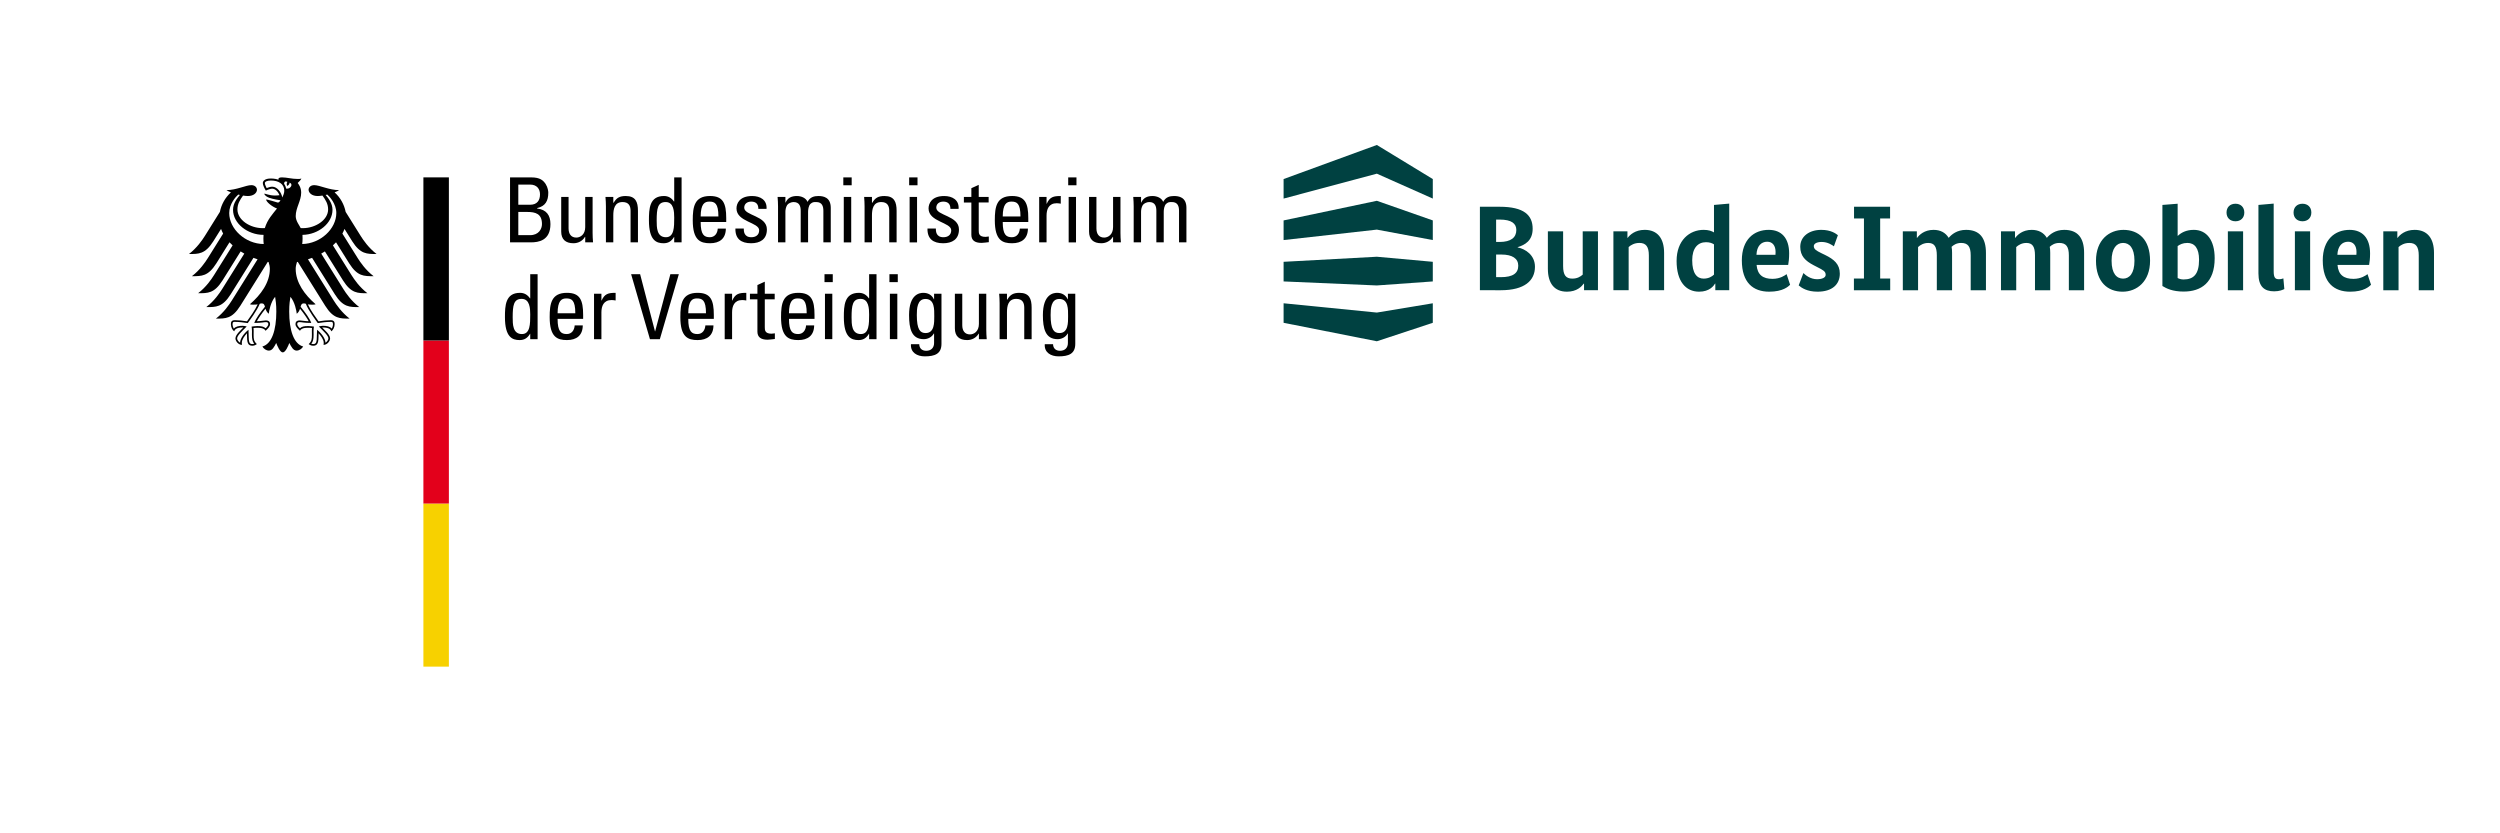 <?xml version="1.0" encoding="UTF-8" standalone="no"?>
<svg xmlns:inkscape="http://www.inkscape.org/namespaces/inkscape" xmlns:sodipodi="http://sodipodi.sourceforge.net/DTD/sodipodi-0.dtd" xmlns="http://www.w3.org/2000/svg" xmlns:svg="http://www.w3.org/2000/svg" width="82.55mm" height="27.517mm" viewBox="0 0 82.55 27.517" version="1.1" id="svg1" xml:space="preserve" inkscape:version="1.4.2 (f4327f4, 2025-05-13)" sodipodi:docname="bmvg_bima_2025.svg">
  <rect x="0" y="0" width="82.55" height="27.517" fill="#808080" stroke="none"/>
  <defs id="defs1"><style id="style1">
      .st0 {
        fill: #004141;
      }
    </style></defs>
  <g inkscape:label="old" inkscape:groupmode="layer" id="layer1" transform="translate(-169.163,-13.164)" style="display:inline">
    <g id="g2" transform="matrix(0.265,0,0,0.265,169.163,13.164)" style="display:inline">
      <g id="Background-6" sodipodi:insensitive="true">
        <rect x="0" y="0" width="312" height="104" fill="#ffffff" id="rect1-9"></rect>
      </g>
      <g id="g8" transform="matrix(3.78,0,0,3.78,-615.891,-215.74)">
        
        <g id="Group-2" style="fill:none;fill-rule:evenodd;stroke:none;stroke-width:1.576" transform="matrix(0.168,0,0,0.168,169.163,62.921)" inkscape:label="links">
          <path d="M 66.962,23.733 V 19.002 h 1.447 v 12.746 h -1.447 v -1.059 h -0.034 c -0.495,0.831 -1.113,1.236 -2.049,1.236 -1.431,0 -2.879,-0.566 -2.879,-4.485 0,-2.223 0.07,-4.784 2.951,-4.784 0.845,0 1.463,0.371 1.959,1.077 z m 10.382,4.025 h -5.013 c 0,2.488 0.67,2.984 1.8,2.984 0.989,0 1.501,-0.795 1.553,-1.694 h 1.589 c -0.018,1.977 -1.236,2.876 -3.106,2.876 -1.89,0 -3.391,-0.566 -3.391,-4.503 0,-2.611 0.301,-4.766 3.391,-4.766 2.541,0 3.177,1.395 3.177,4.344 z m 3.586,-4.926 v 1.341 h 0.034 c 0.602,-1.359 1.342,-1.517 2.755,-1.517 v 1.501 c -0.265,-0.036 -0.513,-0.09 -0.778,-0.09 -1.605,0 -2.011,1.22 -2.011,2.422 v 5.259 H 79.481 V 22.832 Z M 96.119,19.002 92.393,31.748 H 90.45 L 86.76,19.002 h 1.766 l 2.913,11.209 h 0.034 L 94.458,19.002 Z m 6.867,8.757 h -5.016 c 0,2.488 0.67,2.984 1.8,2.984 0.991,0 1.503,-0.795 1.557,-1.694 h 1.587 c -0.018,1.977 -1.236,2.876 -3.108,2.876 -1.888,0 -3.389,-0.566 -3.389,-4.503 0,-2.611 0.299,-4.766 3.389,-4.766 2.544,0 3.18,1.395 3.18,4.344 z m 3.584,-4.926 v 1.341 h 0.036 c 0.598,-1.359 1.341,-1.517 2.753,-1.517 v 1.501 c -0.265,-0.036 -0.51,-0.09 -0.777,-0.09 -1.607,0 -2.013,1.22 -2.013,2.422 v 5.259 h -1.449 v -8.915 z m 3.503,0 h 1.467 v -1.714 l 1.447,-0.652 v 2.366 h 1.942 v 1.094 h -1.942 v 5.456 c 0,0.566 0,1.29 1.324,1.29 0.106,0 0.335,-0.036 0.652,-0.072 v 1.112 c -0.476,0.036 -0.953,0.142 -1.429,0.142 -1.378,0 -1.995,-0.566 -1.995,-1.589 v -6.339 h -1.467 z m 12.67,4.926 h -5.013 c 0,2.488 0.67,2.984 1.8,2.984 0.989,0 1.503,-0.795 1.555,-1.694 h 1.589 c -0.018,1.977 -1.236,2.876 -3.108,2.876 -1.888,0 -3.391,-0.566 -3.391,-4.503 0,-2.611 0.301,-4.766 3.391,-4.766 2.544,0 3.177,1.395 3.177,4.344 z m 2.05,3.98 v -8.901 h 1.441 v 8.901 z M 126.324,19 v 1.55 h -1.622 V 19 Z m 7.135,4.733 V 19.002 h 1.449 v 12.746 h -1.449 v -1.059 h -0.036 c -0.492,0.831 -1.112,1.236 -2.047,1.236 -1.431,0 -2.877,-0.566 -2.877,-4.485 0,-2.223 0.07,-4.784 2.948,-4.784 0.847,0 1.467,0.371 1.96,1.077 z m 4.072,8.005 v -8.901 h 1.459 v 8.901 z M 139.081,19 v 1.55 h -1.64 V 19 Z m 7.124,4.926 v -1.094 h 1.449 v 9.816 c 0,1.995 -1.324,2.472 -3.285,2.472 -1.485,0 -2.825,-0.741 -2.703,-2.386 h 1.625 c 0.018,0.832 0.564,1.292 1.36,1.292 1.007,0 1.553,-0.62 1.553,-1.537 v -1.854 h -0.054 c -0.371,0.705 -1.182,1.112 -1.959,1.112 -2.42,0 -2.895,-2.083 -2.895,-4.732 0,-4.095 2.067,-4.36 2.789,-4.36 0.935,0 1.677,0.405 2.085,1.27 z m 8.793,4.822 v -5.915 h 1.447 v 7.063 c 0,0.616 0.036,1.236 0.088,1.852 h -1.535 v -1.076 h -0.052 c -0.477,0.811 -1.324,1.252 -2.259,1.252 -1.555,0 -2.404,-0.777 -2.404,-2.295 v -6.796 h 1.45 v 6.18 c 0,1.076 0.494,1.8 1.517,1.8 0.778,0 1.748,-0.584 1.748,-2.065 z m 10.346,3 h -1.447 v -6.178 c 0,-0.953 -0.337,-1.73 -1.571,-1.73 -1.589,0 -1.82,1.411 -1.82,2.629 v 5.279 h -1.445 v -7.061 c 0,-0.62 -0.036,-1.236 -0.09,-1.854 h 1.535 v 1.146 h 0.072 c 0.566,-1.005 1.236,-1.323 2.382,-1.323 1.908,0 2.384,1.148 2.384,2.914 z m 7.117,-7.822 v -1.094 h 1.447 v 9.816 c 0,1.995 -1.324,2.472 -3.283,2.472 -1.483,0 -2.827,-0.741 -2.703,-2.386 h 1.625 c 0.018,0.832 0.564,1.292 1.359,1.292 1.007,0 1.555,-0.62 1.555,-1.537 v -1.854 h -0.054 c -0.369,0.705 -1.182,1.112 -1.96,1.112 -2.418,0 -2.894,-2.083 -2.894,-4.732 0,-4.095 2.065,-4.36 2.789,-4.36 0.935,0 1.676,0.405 2.083,1.27 z m -39.002,3.002 c 0,-1.182 -0.07,-3.088 -1.676,-3.088 -1.555,0 -1.768,1.234 -1.768,3.618 0,1.342 0,3.285 1.82,3.285 1.623,0 1.623,-2.013 1.623,-3.814 z m -15.73,-0.265 h 3.479 c 0,-2.596 -0.724,-2.912 -1.786,-2.912 -0.917,0 -1.676,0.441 -1.694,2.912 z m -45.398,0 h 3.476 c 0,-2.596 -0.723,-2.912 -1.782,-2.912 -0.917,0 -1.677,0.441 -1.694,2.912 z m -5.369,0.265 c 0,-1.182 -0.07,-3.088 -1.679,-3.088 -1.551,0 -1.762,1.234 -1.762,3.618 0,1.342 0,3.285 1.816,3.285 1.625,0 1.625,-2.013 1.625,-3.814 z m 31.007,-0.265 h 3.479 c 0,-2.596 -0.724,-2.912 -1.786,-2.912 -0.917,0 -1.676,0.441 -1.694,2.912 z m 48.27,0.584 c 0,-1.324 0.09,-3.391 -1.728,-3.391 -1.643,0 -1.695,1.978 -1.695,3.16 0,2.861 0.654,3.53 1.73,3.53 1.748,0 1.694,-2.063 1.694,-3.299 z m 26.258,0 c 0,-1.324 0.086,-3.391 -1.73,-3.391 -1.645,0 -1.697,1.978 -1.697,3.16 0,2.861 0.654,3.53 1.732,3.53 1.748,0 1.695,-2.063 1.695,-3.299 z" id="Combined-Shape" fill="#000000" style="stroke-width:1.576"></path>
          <path d="M 67.095,12.75 H 63 V 0.004 h 4.15 c 1.764,0 2.366,0.6 2.841,1.306 0.441,0.69 0.514,1.449 0.514,1.696 0,1.589 -0.55,2.647 -2.189,3.02 v 0.086 c 1.816,0.213 2.611,1.306 2.611,3.054 0,3.268 -2.384,3.584 -3.831,3.584 z M 77.751,9.75 V 3.836 h 1.449 v 7.059 c 0,0.62 0.036,1.238 0.088,1.854 h -1.537 v -1.076 h -0.054 c -0.474,0.813 -1.324,1.252 -2.259,1.252 -1.553,0 -2.398,-0.777 -2.398,-2.295 V 3.836 h 1.445 v 6.178 c 0,1.076 0.495,1.8 1.519,1.8 0.777,0 1.748,-0.582 1.748,-2.065 z M 88.099,12.75 H 86.65 V 6.571 c 0,-0.953 -0.335,-1.73 -1.571,-1.73 -1.589,0 -1.818,1.413 -1.818,2.629 V 12.75 H 81.813 V 5.688 c 0,-0.618 -0.036,-1.236 -0.088,-1.852 h 1.537 v 1.146 h 0.07 c 0.564,-1.005 1.236,-1.324 2.384,-1.324 1.906,0 2.384,1.148 2.384,2.913 z M 95.214,4.735 V 0.004 h 1.447 V 12.75 H 95.214 V 11.69 h -0.034 c -0.495,0.831 -1.112,1.236 -2.05,1.236 -1.429,0 -2.877,-0.564 -2.877,-4.485 0,-2.222 0.07,-4.784 2.95,-4.784 0.847,0 1.465,0.373 1.96,1.077 z m 10.205,4.025 h -5.014 c 0,2.488 0.67,2.984 1.802,2.984 0.987,0 1.499,-0.795 1.551,-1.694 h 1.589 c -0.016,1.977 -1.234,2.876 -3.106,2.876 -1.888,0 -3.389,-0.564 -3.389,-4.501 0,-2.613 0.301,-4.768 3.389,-4.768 2.541,0 3.178,1.396 3.178,4.344 z m 7.98,1.449 c 0,1.959 -1.342,2.717 -3.108,2.717 -1.923,0 -3.124,-0.847 -3.07,-2.894 h 1.64 c 0,0.512 0.02,1.712 1.485,1.712 0.865,0 1.537,-0.441 1.537,-1.36 0,-1.589 -4.45,-1.623 -4.45,-4.29 0,-0.933 0.564,-2.436 3.074,-2.436 1.587,0 2.946,0.759 2.823,2.526 h -1.607 c 0.02,-0.937 -0.476,-1.431 -1.395,-1.431 -0.775,0 -1.377,0.423 -1.377,1.2 0,1.569 4.449,1.535 4.449,4.256 z m 8.083,2.541 h -1.449 V 6.571 c 0,-0.901 -0.247,-1.73 -1.413,-1.73 -0.44,0 -1.041,0.265 -1.252,0.598 -0.267,0.443 -0.337,0.971 -0.337,1.308 v 6.002 h -1.447 V 5.688 c 0,-0.618 -0.036,-1.236 -0.088,-1.852 h 1.535 v 1.112 h 0.036 c 0.423,-0.953 1.184,-1.29 2.223,-1.29 0.813,0 1.75,0.337 2.085,1.148 0.494,-0.953 1.308,-1.148 2.119,-1.148 0.935,0 2.436,0.213 2.436,2.314 v 6.778 h -1.449 V 6.571 c 0,-0.901 -0.247,-1.73 -1.411,-1.73 -0.548,0 -0.706,0.018 -1.095,0.335 -0.423,0.353 -0.494,1.234 -0.494,1.571 z m 7.002,0.007 V 3.838 h 1.459 V 12.757 Z M 130.034,0 v 1.55 h -1.64 V 0 Z m 8.816,12.75 h -1.447 V 6.571 c 0,-0.953 -0.335,-1.73 -1.573,-1.73 -1.587,0 -1.816,1.413 -1.816,2.629 v 5.279 h -1.45 V 5.688 c 0,-0.618 -0.034,-1.236 -0.085,-1.852 h 1.535 v 1.146 h 0.07 c 0.564,-1.005 1.234,-1.324 2.384,-1.324 1.906,0 2.382,1.148 2.382,2.913 z m 2.553,0.007 V 3.838 h 1.459 V 12.757 Z M 142.953,0 v 1.55 h -1.64 V 0 Z m 8.132,10.209 c 0,1.959 -1.342,2.717 -3.106,2.717 -1.926,0 -3.124,-0.847 -3.072,-2.894 h 1.641 c 0,0.512 0.016,1.712 1.483,1.712 0.865,0 1.535,-0.441 1.535,-1.36 0,-1.589 -4.447,-1.623 -4.447,-4.29 0,-0.933 0.564,-2.436 3.07,-2.436 1.587,0 2.948,0.759 2.825,2.526 h -1.607 c 0.018,-0.937 -0.476,-1.431 -1.395,-1.431 -0.777,0 -1.377,0.423 -1.377,1.2 0,1.569 4.449,1.535 4.449,4.256 z m 0.966,-6.373 h 1.467 V 2.123 l 1.447,-0.654 V 3.836 h 1.944 v 1.094 h -1.944 v 5.454 c 0,0.566 0,1.29 1.326,1.29 0.105,0 0.335,-0.036 0.652,-0.072 v 1.112 c -0.477,0.036 -0.953,0.142 -1.431,0.142 -1.378,0 -1.995,-0.564 -1.995,-1.587 V 4.93 h -1.467 z M 164.688,8.76 h -5.014 c 0,2.488 0.67,2.984 1.802,2.984 0.989,0 1.499,-0.795 1.553,-1.694 h 1.589 c -0.018,1.977 -1.236,2.876 -3.108,2.876 -1.89,0 -3.389,-0.564 -3.389,-4.501 0,-2.613 0.299,-4.768 3.389,-4.768 2.542,0 3.178,1.396 3.178,4.344 z m 3.584,-4.924 v 1.341 h 0.036 c 0.6,-1.36 1.342,-1.519 2.753,-1.519 v 1.503 c -0.263,-0.036 -0.51,-0.09 -0.775,-0.09 -1.607,0 -2.014,1.22 -2.014,2.418 v 5.261 h -1.447 V 3.836 Z m 4.339,8.921 V 3.838 h 1.441 V 12.757 Z M 174.142,0 V 1.55 H 172.52 V 0 Z m 7.182,9.75 V 3.836 h 1.45 v 7.059 c 0,0.62 0.034,1.238 0.086,1.854 h -1.537 v -1.076 h -0.052 c -0.476,0.813 -1.323,1.252 -2.258,1.252 -1.555,0 -2.402,-0.777 -2.402,-2.295 V 3.836 h 1.447 v 6.178 c 0,1.076 0.495,1.8 1.519,1.8 0.777,0 1.746,-0.582 1.746,-2.065 z m 9.94,3 h -1.447 V 6.571 c 0,-0.901 -0.247,-1.73 -1.411,-1.73 -0.441,0 -1.041,0.265 -1.254,0.598 -0.267,0.443 -0.337,0.971 -0.337,1.308 v 6.002 h -1.447 V 5.688 c 0,-0.618 -0.036,-1.236 -0.086,-1.852 h 1.533 v 1.112 h 0.036 c 0.425,-0.953 1.184,-1.29 2.223,-1.29 0.813,0 1.75,0.337 2.085,1.148 0.494,-0.953 1.306,-1.148 2.119,-1.148 0.935,0 2.438,0.213 2.438,2.314 v 6.778 h -1.45 V 6.571 c 0,-0.901 -0.247,-1.73 -1.411,-1.73 -0.548,0 -0.706,0.018 -1.095,0.335 -0.423,0.353 -0.495,1.234 -0.495,1.571 z M 64.623,6.784 v 4.555 h 2.295 c 1.73,0 2.348,-1.236 2.348,-2.173 0,-2.029 -1.252,-2.382 -2.912,-2.382 z m 35.782,0.881 h 3.479 c 0,-2.595 -0.726,-2.912 -1.784,-2.912 -0.919,0 -1.676,0.441 -1.696,2.912 z M 64.623,1.414 v 3.955 h 2.366 c 1.272,-0.016 1.89,-0.795 1.89,-2.031 0,-1.059 -0.6,-1.924 -1.96,-1.924 z m 30.591,6.515 c 0,-1.182 -0.07,-3.088 -1.679,-3.088 -1.551,0 -1.762,1.236 -1.762,3.62 0,1.341 0,3.283 1.816,3.283 1.625,0 1.625,-2.013 1.625,-3.814 z M 159.674,7.665 h 3.479 c 0,-2.595 -0.724,-2.912 -1.782,-2.912 -0.919,0 -1.679,0.441 -1.697,2.912 z" id="path1-6" fill="#000000" style="stroke-width:1.576"></path>
          <polygon id="path140" fill="#f7d100" points="51,96 51,64 46,64 46,96 " style="stroke-width:1.576"></polygon>
          <polygon id="path142" fill="#e3001b" points="51,64 51,32 46,32 46,64 " style="stroke-width:1.576"></polygon>
          <polygon id="path144" fill="#000000" points="51,32 51,0 46,0 46,32 " style="stroke-width:1.576"></polygon>
          <path d="m 28.913,6.993 c 0,-1.796 -1.308,-3.218 -1.768,-3.618 l -0.332,0.076 c 0.49,0.596 1.351,1.596 1.351,2.919 0,2.604 -2.753,4.868 -5.894,4.912 0.023,0.268 0.022,0.504 0.022,0.706 0,0.373 -0.023,0.737 -0.068,1.09 3.566,-0.065 6.688,-2.962 6.688,-6.085 z M 23.996,28.56 c -1.522,0 -1.852,-0.159 -2.254,-0.159 -0.256,0 -0.503,0.025 -0.503,0.391 0,0.252 0.286,0.622 0.544,0.816 0.355,-0.355 0.849,-0.434 1.641,-0.434 0.371,0 0.876,0.074 1.099,0.105 -0.031,0.218 -0.076,0.501 -0.076,0.899 0,0.211 0.009,0.454 0.009,0.713 0,0.899 -0.132,1.377 -0.447,1.735 0.068,0.041 0.25,0.079 0.359,0.079 0.58,0 0.732,-0.297 0.732,-1.811 0,-0.458 0.038,-0.879 0.038,-0.989 0.813,0.62 1.643,1.728 1.643,2.532 0.267,-0.135 0.578,-0.537 0.578,-0.84 0,-0.546 -0.914,-1.359 -1.879,-2.342 0.133,-0.031 0.492,-0.135 0.787,-0.135 0.762,0 1.377,0.128 1.735,0.55 0.139,-0.155 0.258,-0.616 0.258,-0.879 0,-0.456 -0.261,-0.44 -0.45,-0.44 -0.811,0 -1.811,0.124 -2.528,0.243 -0.259,-0.346 -1.919,-2.591 -2.35,-3.787 -0.123,-0.045 -0.222,-0.081 -0.423,-0.081 -0.398,0 -0.503,0.279 -0.607,0.661 0.915,1.11 1.795,2.317 2.094,3.173 z m -9.085,-3.173 c -0.105,-0.382 -0.207,-0.661 -0.607,-0.661 -0.204,0 -0.301,0.036 -0.422,0.081 -0.432,1.196 -2.092,3.441 -2.353,3.787 -0.715,-0.119 -1.715,-0.243 -2.526,-0.243 -0.189,0 -0.45,-0.016 -0.45,0.44 0,0.263 0.117,0.724 0.261,0.879 0.353,-0.422 0.971,-0.55 1.73,-0.55 0.297,0 0.654,0.105 0.789,0.135 -0.968,0.984 -1.881,1.796 -1.881,2.342 0,0.303 0.315,0.705 0.58,0.84 0,-0.804 0.832,-1.912 1.645,-2.532 0,0.11 0.038,0.532 0.038,0.989 0,1.514 0.15,1.811 0.73,1.811 0.106,0 0.288,-0.038 0.359,-0.079 -0.315,-0.359 -0.447,-0.836 -0.447,-1.735 0,-0.259 0.009,-0.503 0.009,-0.713 0,-0.398 -0.045,-0.681 -0.076,-0.899 0.223,-0.031 0.728,-0.105 1.099,-0.105 0.793,0 1.285,0.079 1.643,0.434 0.258,-0.195 0.542,-0.564 0.542,-0.816 0,-0.366 -0.247,-0.391 -0.504,-0.391 -0.402,0 -0.73,0.159 -2.254,0.159 0.301,-0.856 1.178,-2.063 2.095,-3.173 z M 8.649,6.369 c 0,-1.323 0.863,-2.323 1.35,-2.919 L 9.668,3.375 c -0.461,0.4 -1.768,1.822 -1.768,3.618 0,3.144 3.168,6.063 6.766,6.086 -0.04,-0.341 -0.061,-0.703 -0.061,-1.092 0,-0.243 0.011,-0.479 0.031,-0.705 -3.18,0 -5.987,-2.283 -5.987,-4.913 z M 18.317,3.948 c 0.166,-0.377 0.386,-0.825 0.386,-1.317 0,-1.364 -1.132,-2.014 -2.645,-2.014 -0.777,0 -1.169,0.252 -1.169,0.504 0,0.25 0.256,0.805 0.357,0.977 0.277,-0.123 0.784,-0.272 1.076,-0.272 1.038,0 1.816,1.164 1.996,2.123 z m 0.742,-1.746 c 0.888,0.175 1.49,-0.955 0.649,-1.159 0.117,0.375 -0.449,0.638 -0.449,0.638 0,0 -0.216,-0.501 0.063,-0.784 -0.513,-0.252 -0.643,0.054 -0.654,0.371 0.2,0.27 0.335,0.586 0.391,0.933 z m 2.867,7.748 c 0.141,0.009 0.276,0.014 0.416,0.014 2.492,0 4.962,-1.609 4.962,-3.674 0,-1.099 -0.494,-1.87 -1.108,-2.721 -0.357,0.058 -0.683,0.09 -0.941,0.09 -1.13,0 -1.741,-0.604 -1.786,-1.196 0,-0.535 0.434,-0.939 1.11,-0.939 1.047,0 2.957,0.978 4.883,0.978 -0.191,0.144 -0.506,0.294 -0.887,0.438 1.13,1.016 1.883,2.375 2.169,3.831 l 2.95,4.721 c 0.495,0.789 1.542,2.337 3.119,3.546 -1.906,0 -3.171,0.045 -4.784,-2.506 l -1.512,-2.418 c -0.112,0.312 -0.25,0.618 -0.413,0.917 l 3.005,4.811 c 0.501,0.796 1.537,2.333 3.122,3.548 -1.908,0 -3.173,0.047 -4.786,-2.506 l -2.587,-4.142 c -0.195,0.207 -0.398,0.407 -0.614,0.6 l 3.652,5.845 c 0.503,0.798 1.535,2.33 3.121,3.548 -1.908,0 -3.173,0.045 -4.786,-2.506 l -3.559,-5.699 c -0.236,0.15 -0.476,0.292 -0.723,0.429 l 4.344,6.951 c 0.501,0.8 1.531,2.328 3.121,3.546 -1.906,0 -3.173,0.045 -4.786,-2.506 l -4.472,-7.159 c -0.265,0.101 -0.535,0.196 -0.807,0.285 l 5.056,8.094 c 0.492,0.784 1.548,2.339 3.119,3.544 -1.908,0 -3.173,0.045 -4.786,-2.508 l -5.387,-8.625 -0.162,0.032 c -0.148,0.465 -0.25,0.901 -0.25,1.335 0,2.71 1.778,5.101 3.914,6.95 -0.137,0.059 -0.375,0.081 -0.595,0.081 -0.441,0 -0.724,-0.025 -0.926,-0.059 0.497,1.124 1.559,2.575 2.095,3.328 0.697,-0.126 1.714,-0.225 2.38,-0.225 0.695,0 0.773,0.407 0.773,0.771 0,0.632 -0.295,1.139 -0.638,1.418 -0.132,-0.326 -0.391,-0.757 -1.677,-0.757 l -0.13,0.007 c 0.378,0.418 1.555,1.371 1.555,2.139 0,0.505 -0.557,1.268 -1.29,1.268 0.043,-0.166 0.036,-0.315 0.036,-0.429 0,-0.62 -0.55,-1.346 -1.013,-1.854 0.011,0.151 0.007,0.135 0.007,0.312 0,1.467 -0.133,2.142 -1.065,2.142 -0.458,0 -0.773,-0.25 -0.881,-0.324 0.604,-0.56 0.636,-0.998 0.636,-1.822 l -0.007,-0.713 c -0.002,-0.187 0.002,-0.436 0.032,-0.616 C 23.816,29.515 23.681,29.517 23.425,29.517 c 0,0 -1.326,-0.105 -1.641,0.584 -0.362,-0.328 -0.883,-0.793 -0.883,-1.308 0,-0.341 0.16,-0.724 0.841,-0.724 0.259,0 1.072,0.16 1.75,0.16 -0.18,-0.407 -0.995,-1.596 -1.697,-2.459 -0.108,0.335 -0.274,0.701 -0.643,0.995 -0.05,-0.557 -0.375,-2.31 -1.243,-3.333 -0.101,0.69 -0.238,1.402 -0.238,2.901 0,3.649 0.877,6.342 2.741,6.856 -0.243,0.423 -0.755,0.802 -1.286,0.802 -0.681,0 -1.052,-0.771 -1.431,-1.497 -0.198,0.537 -0.741,1.85 -1.287,1.85 -0.544,0 -1.09,-1.313 -1.286,-1.85 -0.378,0.726 -0.75,1.497 -1.431,1.497 -0.532,0 -1.043,-0.378 -1.285,-0.802 1.859,-0.513 2.737,-3.207 2.737,-6.856 0,-1.499 -0.135,-2.211 -0.236,-2.901 -0.867,1.023 -1.195,2.777 -1.245,3.333 -0.368,-0.294 -0.535,-0.659 -0.641,-0.995 -0.703,0.863 -1.515,2.052 -1.699,2.459 0.681,0 1.492,-0.16 1.75,-0.16 0.683,0 0.843,0.384 0.843,0.724 0,0.515 -0.523,0.98 -0.881,1.308 C 14.713,29.412 13.389,29.517 13.389,29.517 c -0.256,0 -0.389,-0.002 -0.724,0.045 0.029,0.18 0.034,0.429 0.031,0.616 l -0.005,0.713 c 0,0.823 0.032,1.261 0.638,1.822 -0.108,0.074 -0.425,0.324 -0.883,0.324 -0.93,0 -1.063,-0.676 -1.063,-2.142 0,-0.177 -0.007,-0.16 0.005,-0.312 -0.465,0.508 -1.013,1.234 -1.013,1.854 0,0.114 -0.007,0.263 0.036,0.429 -0.732,0 -1.29,-0.764 -1.29,-1.268 0,-0.768 1.178,-1.721 1.553,-2.139 l -0.13,-0.007 c -1.285,0 -1.546,0.431 -1.676,0.757 C 8.524,29.93 8.229,29.423 8.229,28.791 c 0,-0.364 0.079,-0.771 0.775,-0.771 0.667,0 1.683,0.099 2.382,0.225 0.537,-0.753 1.596,-2.204 2.092,-3.328 -0.2,0.034 -0.483,0.059 -0.924,0.059 -0.22,0 -0.458,-0.022 -0.595,-0.081 2.135,-1.849 3.912,-4.24 3.912,-6.95 0,-0.434 -0.101,-0.87 -0.247,-1.335 l -0.162,-0.032 -5.389,8.625 C 8.459,27.757 7.193,27.712 5.288,27.712 6.858,26.506 7.913,24.951 8.405,24.167 L 13.463,16.074 C 13.189,15.986 12.921,15.89 12.654,15.789 L 8.182,22.948 C 6.569,25.499 5.303,25.454 3.398,25.454 4.984,24.236 6.014,22.708 6.517,21.908 L 10.861,14.957 C 10.613,14.82 10.373,14.677 10.139,14.528 l -3.56,5.699 c -1.613,2.551 -2.876,2.506 -4.784,2.506 1.587,-1.218 2.618,-2.75 3.119,-3.548 l 3.652,-5.845 C 8.351,13.148 8.146,12.948 7.953,12.741 L 5.366,16.883 C 3.753,19.436 2.488,19.389 0.58,19.389 2.166,18.175 3.202,16.638 3.703,15.841 L 6.706,11.031 C 6.546,10.731 6.407,10.425 6.297,10.113 l -1.512,2.418 C 3.171,15.083 1.906,15.038 0,15.038 1.577,13.829 2.623,12.281 3.121,11.492 L 6.068,6.771 C 6.355,5.315 7.11,3.957 8.236,2.941 7.859,2.796 7.542,2.647 7.353,2.503 c 1.924,0 3.832,-0.978 4.881,-0.978 0.677,0 1.11,0.404 1.11,0.939 -0.043,0.593 -0.656,1.196 -1.786,1.196 -0.258,0 -0.582,-0.032 -0.942,-0.09 -0.613,0.85 -1.104,1.622 -1.104,2.721 0,2.065 2.467,3.674 4.96,3.674 0.142,0 0.276,-0.005 0.416,-0.014 C 15.382,8.277 16.432,7.18 17.274,6.108 16.265,5.741 15.142,4.786 15.142,4.351 c 0.13,-0.074 2.058,0.532 2.256,0.586 0.041,0.011 0.083,0.014 0.13,0 C 17.76,4.867 17.959,4.524 17.959,4.49 17.753,4.456 16.542,4.299 15.715,3.996 15.086,3.768 14.769,3.35 14.769,3.193 c 0.202,-0.032 0.966,0.369 2.09,0.369 0.416,0 0.495,-0.018 0.908,-0.067 -0.288,-0.692 -0.834,-1.276 -1.447,-1.276 -0.247,0 -0.784,0.155 -1.236,0.382 -0.314,-0.488 -0.591,-1.132 -0.591,-1.481 0,-0.413 0.411,-0.897 1.564,-0.897 0.324,0 0.623,0.027 0.904,0.079 0.225,0.041 0.414,0.092 0.618,0.171 -0.014,-0.027 -0.025,-0.086 -0.025,-0.146 C 17.555,0.171 17.701,0 18.243,0 c 0.95,0 1.923,0.312 3.115,0.312 0.31,0 0.519,-0.009 0.699,-0.086 -0.079,0.24 -0.413,0.589 -0.721,0.872 0.189,0.261 0.683,0.886 0.683,1.897 0,1.623 -1.07,2.964 -1.07,4.607 0,0.975 0.751,1.836 0.977,2.348 z" id="path148" fill="#000000" style="stroke-width:1.576"></path>
        </g>
      </g>
    </g>
  </g><g inkscape:groupmode="layer" id="layer3" inkscape:label="new" transform="translate(10.438,-45.438)"><g id="g3" transform="matrix(0.245,0,0,0.245,40.827,50.095)" style="stroke-width:4.087"><path id="Wortmarke" class="st0" d="m -4.702,14.303 v 0.033 c 1.06,0.212 2.332,1.044 2.332,2.609 0,1.859 -1.386,3.163 -4.615,3.163 H -9.79 V 8.857 h 2.658 c 3.294,0 4.452,1.141 4.452,2.968 0,1.614 -1.06,2.185 -2.022,2.478 z m -2.43,-3.718 h -0.473 v 3.017 h 0.457 c 1.549,0 2.267,-0.603 2.267,-1.614 0,-0.864 -0.636,-1.403 -2.25,-1.403 z m 0.245,4.713 h -0.718 v 3.049 h 0.62 c 1.663,0 2.364,-0.538 2.364,-1.549 0,-0.962 -0.799,-1.5 -2.267,-1.5 z M 6.121,20.108 H 4.246 V 19.211 H 4.213 c -0.293,0.391 -0.929,1.093 -2.267,1.093 -1.696,0 -2.576,-1.109 -2.576,-3.098 V 12.167 H 1.425 v 4.68 c 0,1.207 0.359,1.696 1.239,1.696 0.668,0 1.092,-0.261 1.402,-0.538 v -5.838 h 2.055 v 7.941 z m 6.859,0 v -4.696 c 0,-1.174 -0.391,-1.679 -1.272,-1.679 -0.668,0 -1.142,0.277 -1.451,0.554 v 5.821 H 8.202 v -7.941 h 1.891 v 0.88 h 0.033 c 0.294,-0.391 0.995,-1.076 2.299,-1.076 1.696,0 2.609,1.125 2.609,3.098 v 5.039 z m 7.392,-8.137 c 0.652,0 1.093,0.163 1.386,0.343 V 8.612 L 23.813,8.433 V 20.108 h -1.875 v -0.897 h -0.033 c -0.179,0.294 -0.734,1.093 -2.153,1.093 -1.793,0 -3.033,-1.386 -3.033,-4.142 0,-2.772 1.729,-4.191 3.653,-4.191 z m 1.386,6.034 v -4.077 c -0.245,-0.163 -0.587,-0.293 -1.076,-0.293 -1.092,0 -1.859,0.782 -1.859,2.43 0,1.793 0.652,2.478 1.533,2.478 0.685,0 1.125,-0.277 1.402,-0.538 z M 31.756,16.7 h -4.256 c 0.114,1.337 0.848,1.875 2.153,1.875 1.028,0 1.68,-0.473 1.892,-0.636 l 0.473,1.435 c -0.245,0.228 -0.946,0.93 -2.821,0.93 -2.153,0 -3.685,-1.207 -3.685,-4.224 0,-2.821 1.647,-4.109 3.62,-4.109 1.713,0 2.756,1.093 2.756,3.18 0,0.717 -0.065,1.174 -0.131,1.549 z m -4.272,-1.37 h 2.56 c 0.016,-0.147 0.016,-0.261 0.016,-0.375 0,-0.848 -0.408,-1.386 -1.125,-1.386 -0.816,0 -1.403,0.587 -1.451,1.761 z m 10.435,-1.142 c -0.228,-0.163 -0.815,-0.587 -1.647,-0.587 -0.685,0 -1.06,0.245 -1.06,0.554 0,0.408 0.293,0.603 1.027,0.962 l 0.473,0.228 c 1.206,0.587 2.005,1.239 2.005,2.528 0,1.468 -1.044,2.43 -3,2.43 -1.419,0 -2.169,-0.522 -2.544,-0.848 l 0.636,-1.663 c 0.31,0.31 0.962,0.832 1.843,0.832 0.701,0 1.158,-0.228 1.158,-0.587 0,-0.473 -0.326,-0.636 -1.158,-1.06 l -0.473,-0.245 c -1.093,-0.571 -1.794,-1.223 -1.794,-2.478 0,-1.403 1.207,-2.283 2.838,-2.283 1.304,0 1.957,0.506 2.234,0.718 l -0.538,1.5 z M 41.97,10.439 H 40.633 V 8.857 h 4.859 V 10.439 h -1.337 v 8.088 h 1.353 v 1.582 H 40.617 v -1.582 h 1.353 V 10.439 Z m 7.13,2.609 h 0.033 c 0.294,-0.391 0.962,-1.076 2.218,-1.076 0.93,0 1.614,0.375 2.039,1.076 0.391,-0.457 1.109,-1.076 2.348,-1.076 1.827,0 2.674,1.092 2.674,3.098 v 5.039 h -2.055 v -4.696 c 0,-1.19 -0.375,-1.679 -1.288,-1.679 -0.603,0 -1.011,0.261 -1.288,0.522 0.049,0.245 0.065,0.522 0.065,0.815 v 5.039 h -2.055 v -4.696 c 0,-1.19 -0.343,-1.679 -1.158,-1.679 -0.619,0 -1.076,0.277 -1.37,0.554 v 5.821 H 47.208 v -7.941 h 1.891 z m 13.229,0 h 0.033 c 0.294,-0.391 0.962,-1.076 2.218,-1.076 0.93,0 1.614,0.375 2.039,1.076 0.391,-0.457 1.109,-1.076 2.348,-1.076 1.827,0 2.674,1.092 2.674,3.098 v 5.039 h -2.055 v -4.696 c 0,-1.19 -0.375,-1.679 -1.288,-1.679 -0.603,0 -1.011,0.261 -1.288,0.522 0.049,0.245 0.065,0.522 0.065,0.815 v 5.039 h -2.055 v -4.696 c 0,-1.19 -0.343,-1.679 -1.158,-1.679 -0.619,0 -1.076,0.277 -1.37,0.554 v 5.821 h -2.055 v -7.941 h 1.891 v 0.88 z m 14.501,7.257 c -2.006,0 -3.587,-1.288 -3.587,-4.174 0,-2.805 1.777,-4.158 3.701,-4.158 2.022,0 3.587,1.272 3.587,4.158 0,2.804 -1.777,4.174 -3.701,4.174 z m 0.065,-6.572 c -0.848,0 -1.549,0.685 -1.549,2.397 0,1.761 0.701,2.413 1.549,2.413 0.848,0 1.533,-0.685 1.533,-2.413 0,-1.761 -0.701,-2.397 -1.533,-2.397 z m 8.169,6.555 c -1.517,0 -2.332,-0.424 -2.87,-0.75 V 8.612 L 84.249,8.449 V 12.77 h 0.033 c 0.408,-0.391 1.092,-0.799 2.136,-0.799 1.729,0 2.821,1.37 2.821,3.832 0,3.278 -1.827,4.484 -4.174,4.484 z m 0.489,-6.555 c -0.604,0 -1.011,0.212 -1.305,0.424 v 4.305 c 0.196,0.097 0.424,0.195 0.799,0.195 1.321,0 2.087,-0.668 2.087,-2.658 0,-1.565 -0.603,-2.267 -1.582,-2.267 z m 6.491,-2.919 c -0.718,0 -1.207,-0.457 -1.207,-1.174 0,-0.734 0.489,-1.19 1.207,-1.19 0.701,0 1.19,0.457 1.19,1.19 0,0.718 -0.489,1.174 -1.19,1.174 z m 1.027,9.295 h -2.055 v -7.941 h 2.055 z m 4.121,-2.56 c 0,0.848 0.196,1.076 0.701,1.076 0.294,0 0.522,-0.081 0.604,-0.114 l 0.13,1.435 c -0.179,0.098 -0.636,0.31 -1.37,0.31 -1.321,0 -2.12,-0.62 -2.12,-2.413 V 8.612 l 2.055,-0.18 v 9.115 z m 3.886,-6.734 c -0.718,0 -1.207,-0.457 -1.207,-1.174 0,-0.734 0.489,-1.19 1.207,-1.19 0.701,0 1.19,0.457 1.19,1.19 0,0.718 -0.489,1.174 -1.19,1.174 z m 1.027,9.295 h -2.055 v -7.941 h 2.055 z m 7.945,-3.408 h -4.256 c 0.114,1.337 0.848,1.875 2.153,1.875 1.028,0 1.68,-0.473 1.892,-0.636 l 0.473,1.435 c -0.245,0.228 -0.946,0.93 -2.821,0.93 -2.153,0 -3.685,-1.207 -3.685,-4.224 0,-2.821 1.647,-4.109 3.62,-4.109 1.712,0 2.756,1.092 2.756,3.18 0,0.718 -0.065,1.174 -0.13,1.549 z m -4.272,-1.37 h 2.56 c 0.016,-0.147 0.016,-0.261 0.016,-0.375 0,-0.848 -0.408,-1.386 -1.125,-1.386 -0.816,0 -1.403,0.587 -1.451,1.761 z m 10.965,4.778 v -4.696 c 0,-1.174 -0.391,-1.679 -1.272,-1.679 -0.668,0 -1.142,0.277 -1.451,0.554 v 5.821 h -2.055 v -7.941 h 1.891 v 0.88 h 0.033 c 0.294,-0.391 0.995,-1.076 2.299,-1.076 1.696,0 2.609,1.125 2.609,3.098 v 5.039 z" style="fill:#004141;stroke-width:1.081"></path><path id="Bildzeichen" class="st0" d="m -23.68,23.118 7.541,-1.252 v 2.632 l -7.541,2.489 -12.568,-2.489 v -2.632 l 12.568,1.252 z M -36.248,5.124 v 2.632 l 12.568,-3.357 7.541,3.357 V 5.124 l -7.541,-4.594 z m 12.568,2.93 -12.568,2.646 v 2.646 l 12.568,-1.408 7.541,1.408 V 10.699 Z m 0,7.54 -12.568,0.683 v 2.646 l 12.568,0.541 7.541,-0.541 v -2.646 z" style="fill:#004141;stroke-width:1.081"></path></g></g>
</svg>
